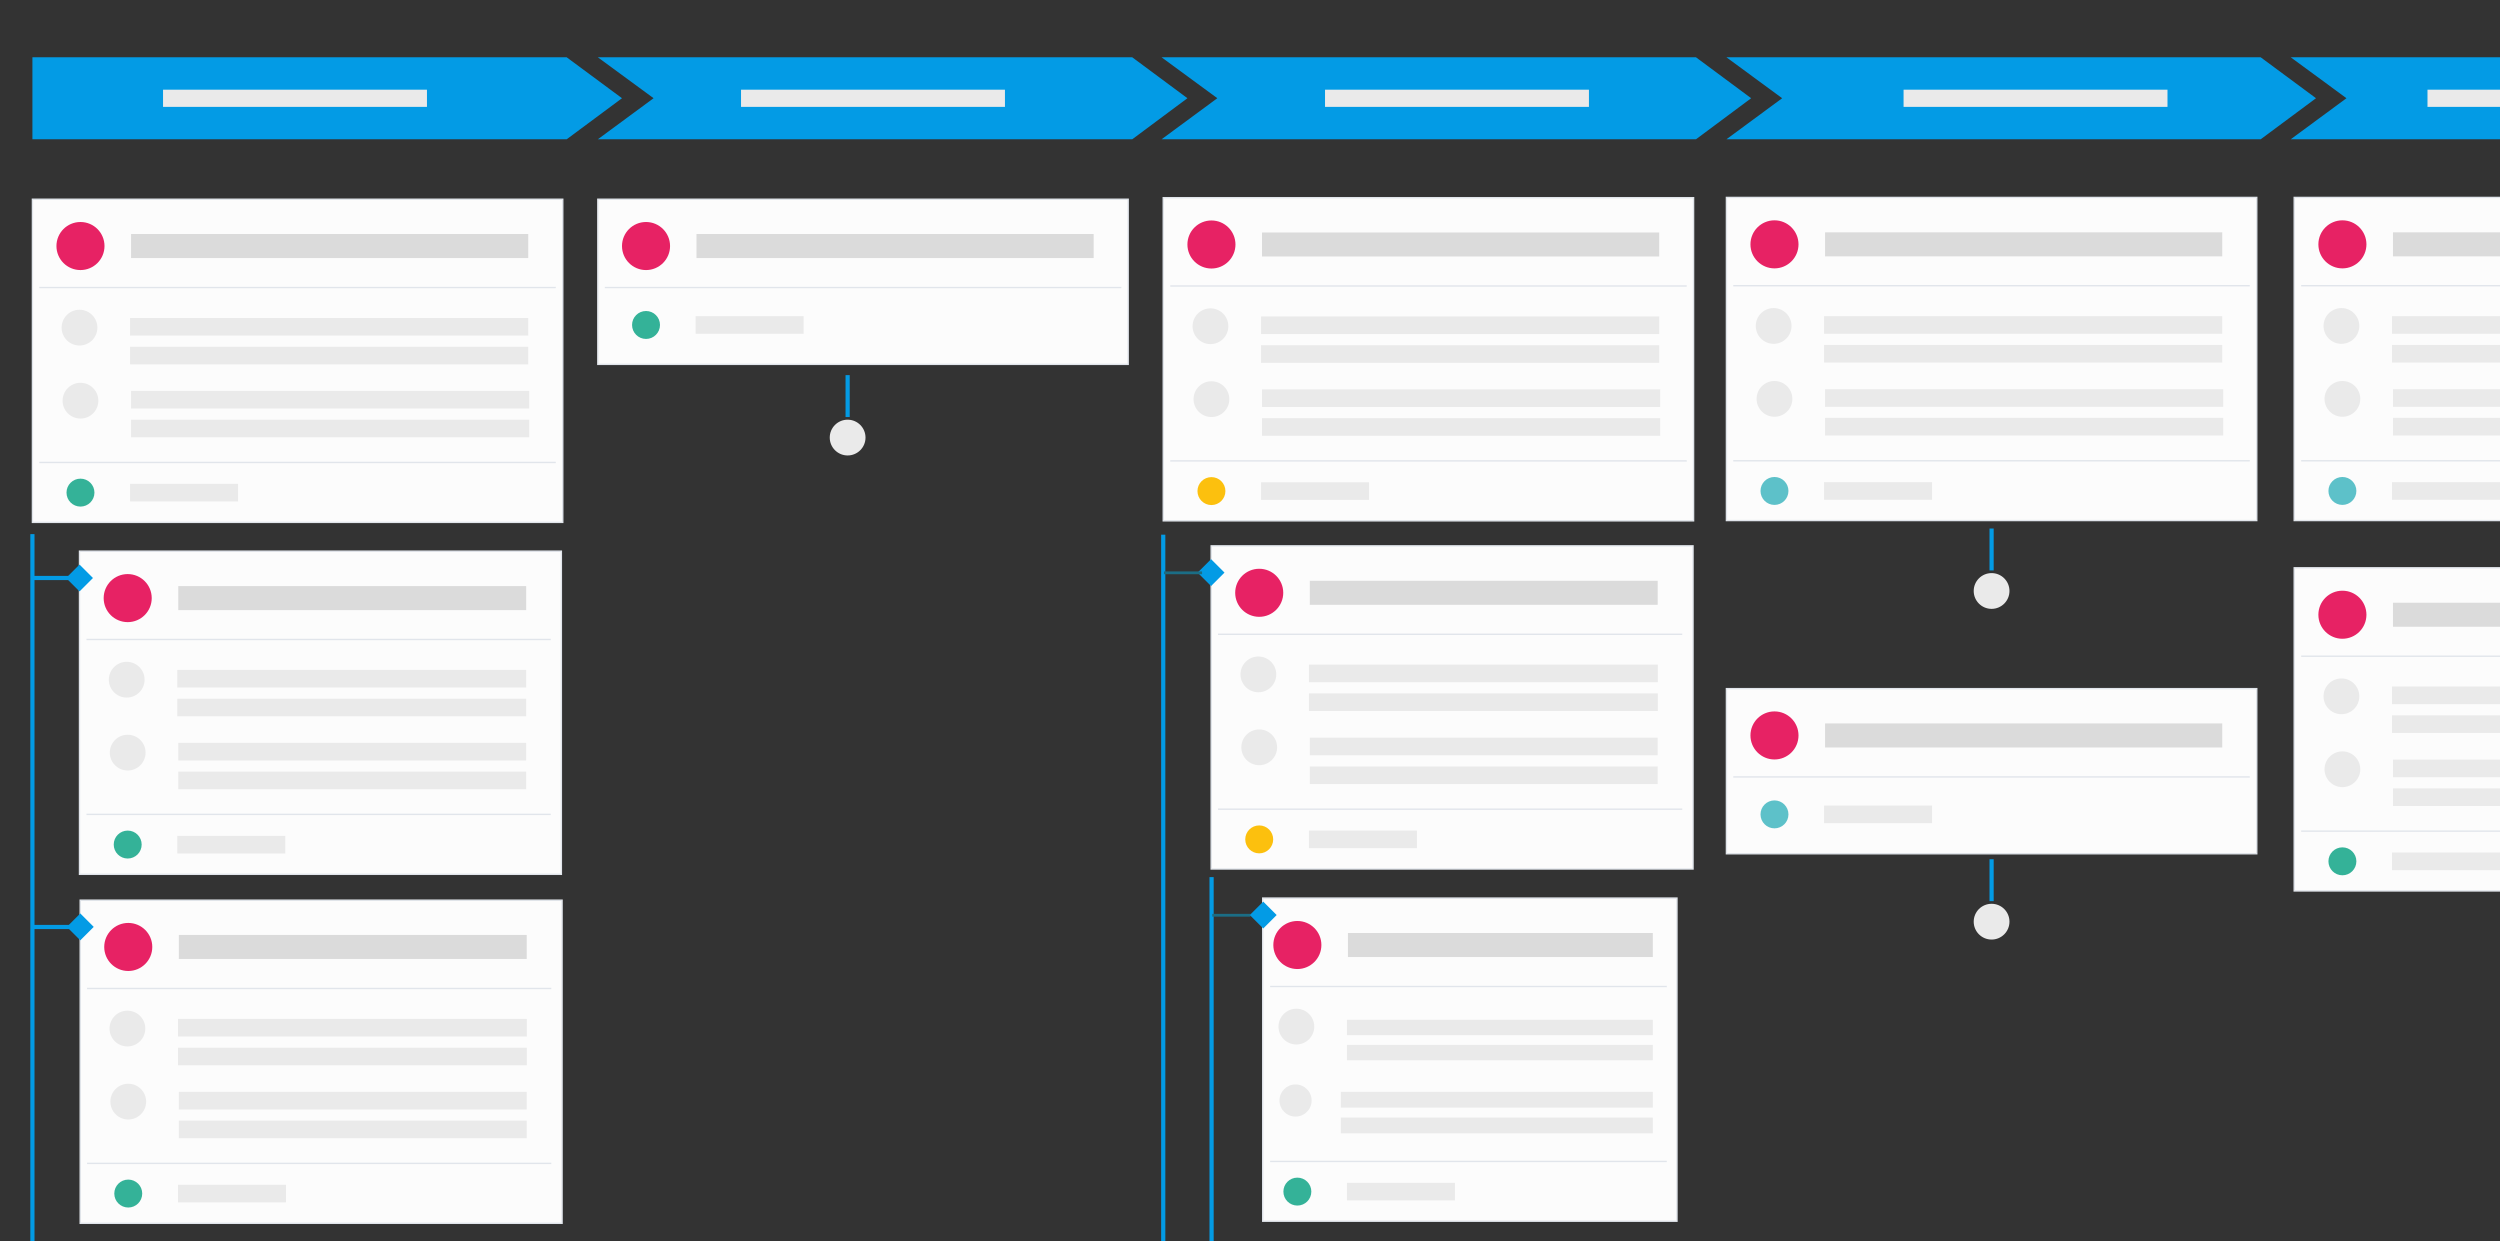 <?xml version="1.0" encoding="utf-8"?>
<!-- Generator: Adobe Illustrator 23.0.3, SVG Export Plug-In . SVG Version: 6.00 Build 0)  -->
<svg version="1.1" id="Ebene_1" xmlns="http://www.w3.org/2000/svg" xmlns:xlink="http://www.w3.org/1999/xlink" x="0px" y="0px"
	 viewBox="0 0 1789.4 888.6" style="enable-background:new 0 0 1789.4 888.6;" xml:space="preserve">
<rect x="0" y="0" width="1789.4" height="888.6" fill="#333333" stroke="none"/>
<style type="text/css">
	.st0{fill:#039BE5;}
	.st1{fill:#EAEAEA;}
	.st2{fill:#FCFCFC;stroke:#E1E5EB;stroke-miterlimit:10;}
	.st3{fill:#E72264;}
	.st4{fill:#DBDBDB;}
	.st5{fill:#34B298;}
	.st6{fill:none;stroke:#E1E5EB;stroke-miterlimit:10;}
	.st7{fill:none;stroke:#039BE5;stroke-width:3;stroke-miterlimit:10;}
	.st8{fill:#FCC00E;}
	.st9{fill:none;stroke:#1B6D85;stroke-width:2;stroke-miterlimit:10;}
	.st10{fill:#5DC1C9;}
</style>
<polygon class="st0" points="405.6,99.7 23.2,99.7 23.2,41 405.6,41 445.2,70.3 "/>
<polygon class="st0" points="810.4,99.7 427.9,99.7 467.8,70.3 427.9,41 810.4,41 849.9,70.3 "/>
<polygon class="st0" points="1213.9,99.7 831.4,99.7 871.3,70.3 831.4,41 1213.9,41 1253.4,70.3 "/>
<polygon class="st0" points="1618.1,99.7 1235.7,99.7 1275.6,70.3 1235.7,41 1618.1,41 1657.7,70.3 "/>
<polygon class="st0" points="2022.1,99.7 1639.6,99.7 1679.5,70.3 1639.6,41 2022.1,41 2061.7,70.3 "/>
<rect x="116.7" y="64.2" class="st1" width="188.9" height="12.3"/>
<rect x="530.4" y="64.2" class="st1" width="188.9" height="12.3"/>
<rect x="948.4" y="64.2" class="st1" width="188.9" height="12.3"/>
<rect x="1362.5" y="64.2" class="st1" width="188.9" height="12.3"/>
<g>
	<rect x="23.2" y="142.6" class="st2" width="379.6" height="231.3"/>
	<circle class="st3" cx="57.6" cy="176.1" r="17.2"/>
	<rect x="93.8" y="167.5" class="st4" width="284.3" height="17.2"/>
	<g>
		<rect x="93.8" y="279.8" class="st1" width="285" height="12.6"/>
		<circle class="st1" cx="57.6" cy="286.8" r="12.8"/>
		<rect x="93.8" y="300.4" class="st1" width="285" height="12.6"/>
	</g>
	<g>
		<rect x="93.1" y="227.6" class="st1" width="285" height="12.6"/>
		<circle class="st1" cx="56.9" cy="234.5" r="12.8"/>
		<rect x="93.1" y="248.2" class="st1" width="285" height="12.6"/>
	</g>
	<rect x="93.1" y="346.3" class="st1" width="77.3" height="12.6"/>
	<circle class="st5" cx="57.6" cy="352.6" r="10"/>
	<line class="st6" x1="28.1" y1="205.8" x2="397.8" y2="205.8"/>
	<line class="st6" x1="28.1" y1="331" x2="397.8" y2="331"/>
</g>
<g>
	<rect x="56.9" y="394.5" class="st2" width="344.9" height="231.3"/>
	<circle class="st3" cx="91.4" cy="428.1" r="17.2"/>
	<rect x="127.6" y="419.5" class="st4" width="249" height="17.2"/>
	<g>
		<rect x="127.6" y="531.7" class="st1" width="249" height="12.6"/>
		<circle class="st1" cx="91.4" cy="538.7" r="12.8"/>
		<rect x="127.6" y="552.3" class="st1" width="249" height="12.6"/>
	</g>
	<g>
		<rect x="126.9" y="479.5" class="st1" width="249.7" height="12.6"/>
		<circle class="st1" cx="90.7" cy="486.5" r="12.8"/>
		<rect x="126.9" y="500.1" class="st1" width="249.7" height="12.6"/>
	</g>
	<rect x="126.9" y="598.3" class="st1" width="77.3" height="12.6"/>
	<circle class="st5" cx="91.4" cy="604.5" r="10"/>
	<line class="st6" x1="61.9" y1="457.7" x2="394.2" y2="457.7"/>
	<line class="st6" x1="61.9" y1="582.9" x2="394.2" y2="582.9"/>
</g>
<g>
	<rect x="427.9" y="142.6" class="st2" width="379.6" height="118.2"/>
	<circle class="st3" cx="462.4" cy="176.1" r="17.2"/>
	<rect x="498.5" y="167.5" class="st4" width="284.3" height="17.2"/>
	<rect x="497.9" y="226.3" class="st1" width="77.3" height="12.6"/>
	<circle class="st5" cx="462.4" cy="232.6" r="10"/>
	<line class="st6" x1="432.9" y1="205.8" x2="802.6" y2="205.8"/>
</g>
<line class="st7" x1="23.2" y1="382.3" x2="23.2" y2="907.5"/>
<rect x="50.1" y="407" transform="matrix(0.707 0.707 -0.707 0.707 309.24 80.925)" class="st0" width="13.6" height="13.6"/>
<line class="st7" x1="50.4" y1="413.7" x2="23.2" y2="413.7"/>
<g>
	<rect x="57.4" y="644.3" class="st2" width="344.9" height="231.3"/>
	<circle class="st3" cx="91.8" cy="677.8" r="17.2"/>
	<rect x="128" y="669.2" class="st4" width="249" height="17.2"/>
	<g>
		<rect x="128" y="781.5" class="st1" width="249" height="12.6"/>
		<circle class="st1" cx="91.8" cy="788.5" r="12.8"/>
		<rect x="128" y="802.1" class="st1" width="249" height="12.6"/>
	</g>
	<g>
		<rect x="127.4" y="729.3" class="st1" width="249.7" height="12.6"/>
		<circle class="st1" cx="91.2" cy="736.2" r="12.8"/>
		<rect x="127.4" y="749.9" class="st1" width="249.7" height="12.6"/>
	</g>
	<rect x="127.4" y="848" class="st1" width="77.3" height="12.6"/>
	<circle class="st5" cx="91.8" cy="854.3" r="10"/>
	<line class="st6" x1="62.3" y1="707.5" x2="394.6" y2="707.5"/>
	<line class="st6" x1="62.3" y1="832.7" x2="394.6" y2="832.7"/>
</g>
<rect x="50.6" y="656.7" transform="matrix(0.707 0.707 -0.707 0.707 485.985 153.755)" class="st0" width="13.6" height="13.6"/>
<line class="st7" x1="50.9" y1="663.5" x2="23.6" y2="663.5"/>
<line class="st7" x1="832.6" y1="382.7" x2="832.6" y2="1022.4"/>
<g>
	<rect x="832.6" y="141.5" class="st2" width="379.6" height="231.3"/>
	<circle class="st3" cx="867.1" cy="175" r="17.2"/>
	<rect x="903.3" y="166.4" class="st4" width="284.3" height="17.2"/>
	<g>
		<rect x="903.3" y="278.7" class="st1" width="285" height="12.6"/>
		<circle class="st1" cx="867.1" cy="285.7" r="12.8"/>
		<rect x="903.3" y="299.3" class="st1" width="285" height="12.6"/>
	</g>
	<g>
		<rect x="902.6" y="226.5" class="st1" width="285" height="12.6"/>
		<circle class="st1" cx="866.4" cy="233.5" r="12.8"/>
		<rect x="902.6" y="247.1" class="st1" width="285" height="12.6"/>
	</g>
	<rect x="902.6" y="345.2" class="st1" width="77.3" height="12.6"/>
	<circle class="st8" cx="867.1" cy="351.5" r="10"/>
	<line class="st6" x1="837.6" y1="204.7" x2="1207.3" y2="204.7"/>
	<line class="st6" x1="837.6" y1="329.9" x2="1207.3" y2="329.9"/>
</g>
<g>
	<rect x="866.9" y="390.7" class="st2" width="344.9" height="231.3"/>
	<circle class="st3" cx="901.3" cy="424.3" r="17.2"/>
	<rect x="937.5" y="415.7" class="st4" width="249" height="17.2"/>
	<g>
		<rect x="937.5" y="528" class="st1" width="249" height="12.6"/>
		<circle class="st1" cx="901.3" cy="534.9" r="12.8"/>
		<rect x="937.5" y="548.6" class="st1" width="249" height="12.6"/>
	</g>
	<g>
		<rect x="936.9" y="475.7" class="st1" width="249.7" height="12.6"/>
		<circle class="st1" cx="900.7" cy="482.7" r="12.8"/>
		<rect x="936.9" y="496.3" class="st1" width="249.7" height="12.6"/>
	</g>
	<rect x="936.9" y="594.5" class="st1" width="77.3" height="12.6"/>
	<circle class="st8" cx="901.3" cy="600.8" r="10"/>
	<line class="st6" x1="871.8" y1="454" x2="1204.1" y2="454"/>
	<line class="st6" x1="871.8" y1="579.2" x2="1204.1" y2="579.2"/>
</g>
<rect x="860.1" y="403.2" transform="matrix(0.707 0.707 -0.707 0.707 543.805 -492.904)" class="st0" width="13.6" height="13.6"/>
<line class="st9" x1="860.4" y1="410" x2="833.1" y2="410"/>
<line class="st7" x1="867.2" y1="627.8" x2="867.2" y2="1047.2"/>
<line class="st9" x1="895" y1="655.1" x2="867.7" y2="655.1"/>
<g>
	<rect x="903.8" y="642.8" class="st2" width="296.5" height="231.3"/>
	<circle class="st3" cx="928.6" cy="676.4" r="17.2"/>
	<rect x="964.8" y="667.8" class="st4" width="218.2" height="17.2"/>
	<g>
		<rect x="959.7" y="781.5" class="st1" width="223.3" height="11.3"/>
		<circle class="st1" cx="927.3" cy="787.7" r="11.5"/>
		<rect x="959.7" y="799.9" class="st1" width="223.3" height="11.3"/>
	</g>
	<g>
		<rect x="964.1" y="729.9" class="st1" width="218.9" height="11"/>
		<circle class="st1" cx="927.9" cy="734.8" r="12.8"/>
		<rect x="964.1" y="747.9" class="st1" width="218.9" height="11"/>
	</g>
	<rect x="964.1" y="846.6" class="st1" width="77.3" height="12.6"/>
	<circle class="st5" cx="928.6" cy="852.9" r="10"/>
	<line class="st6" x1="909.1" y1="706.1" x2="1193" y2="706.1"/>
	<line class="st6" x1="909.1" y1="831.3" x2="1193" y2="831.3"/>
</g>
<rect x="897.4" y="648.3" transform="matrix(0.707 0.707 -0.707 0.707 728.053 -447.471)" class="st0" width="13.6" height="13.6"/>
<g>
	<rect x="1235.7" y="141.3" class="st2" width="379.6" height="231.3"/>
	<circle class="st3" cx="1270.1" cy="174.9" r="17.2"/>
	<rect x="1306.3" y="166.3" class="st4" width="284.3" height="17.2"/>
	<g>
		<rect x="1306.3" y="278.6" class="st1" width="285" height="12.6"/>
		<circle class="st1" cx="1270.1" cy="285.5" r="12.8"/>
		<rect x="1306.3" y="299.1" class="st1" width="285" height="12.6"/>
	</g>
	<g>
		<rect x="1305.6" y="226.3" class="st1" width="285" height="12.6"/>
		<circle class="st1" cx="1269.5" cy="233.3" r="12.8"/>
		<rect x="1305.6" y="246.9" class="st1" width="285" height="12.6"/>
	</g>
	<rect x="1305.6" y="345.1" class="st1" width="77.3" height="12.6"/>
	<circle class="st10" cx="1270.1" cy="351.4" r="10"/>
	<line class="st6" x1="1240.6" y1="204.5" x2="1610.3" y2="204.5"/>
	<line class="st6" x1="1240.6" y1="329.8" x2="1610.3" y2="329.8"/>
</g>
<g>
	<rect x="1235.7" y="492.9" class="st2" width="379.6" height="118.2"/>
	<circle class="st3" cx="1270.1" cy="526.4" r="17.2"/>
	<rect x="1306.3" y="517.8" class="st4" width="284.3" height="17.2"/>
	<rect x="1305.6" y="576.6" class="st1" width="77.3" height="12.6"/>
	<circle class="st10" cx="1270.1" cy="582.9" r="10"/>
	<line class="st6" x1="1240.6" y1="556.1" x2="1610.3" y2="556.1"/>
</g>
<g>
	<line class="st7" x1="606.7" y1="268.5" x2="606.7" y2="298.5"/>
	<circle class="st1" cx="606.7" cy="313.2" r="12.8"/>
</g>
<g>
	<line class="st7" x1="1425.5" y1="615" x2="1425.5" y2="645"/>
	<circle class="st1" cx="1425.5" cy="659.7" r="12.8"/>
</g>
<g>
	<line class="st7" x1="1425.5" y1="378.3" x2="1425.5" y2="408.3"/>
	<circle class="st1" cx="1425.5" cy="423" r="12.8"/>
</g>
<g>
	<rect x="1642.1" y="141.3" class="st2" width="379.6" height="231.3"/>
	<circle class="st3" cx="1676.6" cy="174.9" r="17.2"/>
	<rect x="1712.8" y="166.3" class="st4" width="284.3" height="17.2"/>
	<g>
		<rect x="1712.8" y="278.6" class="st1" width="285" height="12.6"/>
		<circle class="st1" cx="1676.6" cy="285.5" r="12.8"/>
		<rect x="1712.8" y="299.1" class="st1" width="285" height="12.6"/>
	</g>
	<g>
		<rect x="1712.1" y="226.3" class="st1" width="285" height="12.6"/>
		<circle class="st1" cx="1675.9" cy="233.3" r="12.8"/>
		<rect x="1712.1" y="246.9" class="st1" width="285" height="12.6"/>
	</g>
	<rect x="1712.1" y="345.1" class="st1" width="77.3" height="12.6"/>
	<circle class="st10" cx="1676.6" cy="351.4" r="10"/>
	<line class="st6" x1="1647.1" y1="204.5" x2="2016.8" y2="204.5"/>
	<line class="st6" x1="1647.1" y1="329.8" x2="2016.8" y2="329.8"/>
</g>
<g>
	<rect x="1642.1" y="406.4" class="st2" width="379.6" height="231.3"/>
	<circle class="st3" cx="1676.6" cy="440" r="17.2"/>
	<rect x="1712.8" y="431.4" class="st4" width="284.3" height="17.2"/>
	<g>
		<rect x="1712.8" y="543.7" class="st1" width="285" height="12.6"/>
		<circle class="st1" cx="1676.6" cy="550.6" r="12.8"/>
		<rect x="1712.8" y="564.3" class="st1" width="285" height="12.6"/>
	</g>
	<g>
		<rect x="1712.1" y="491.4" class="st1" width="285" height="12.6"/>
		<circle class="st1" cx="1675.9" cy="498.4" r="12.8"/>
		<rect x="1712.1" y="512" class="st1" width="285" height="12.6"/>
	</g>
	<rect x="1712.1" y="610.2" class="st1" width="77.3" height="12.6"/>
	<circle class="st5" cx="1676.6" cy="616.5" r="10"/>
	<line class="st6" x1="1647.1" y1="469.7" x2="2016.8" y2="469.7"/>
	<line class="st6" x1="1647.1" y1="594.9" x2="2016.8" y2="594.9"/>
</g>
<rect x="1737.5" y="64.2" class="st1" width="188.9" height="12.3"/>
</svg>
